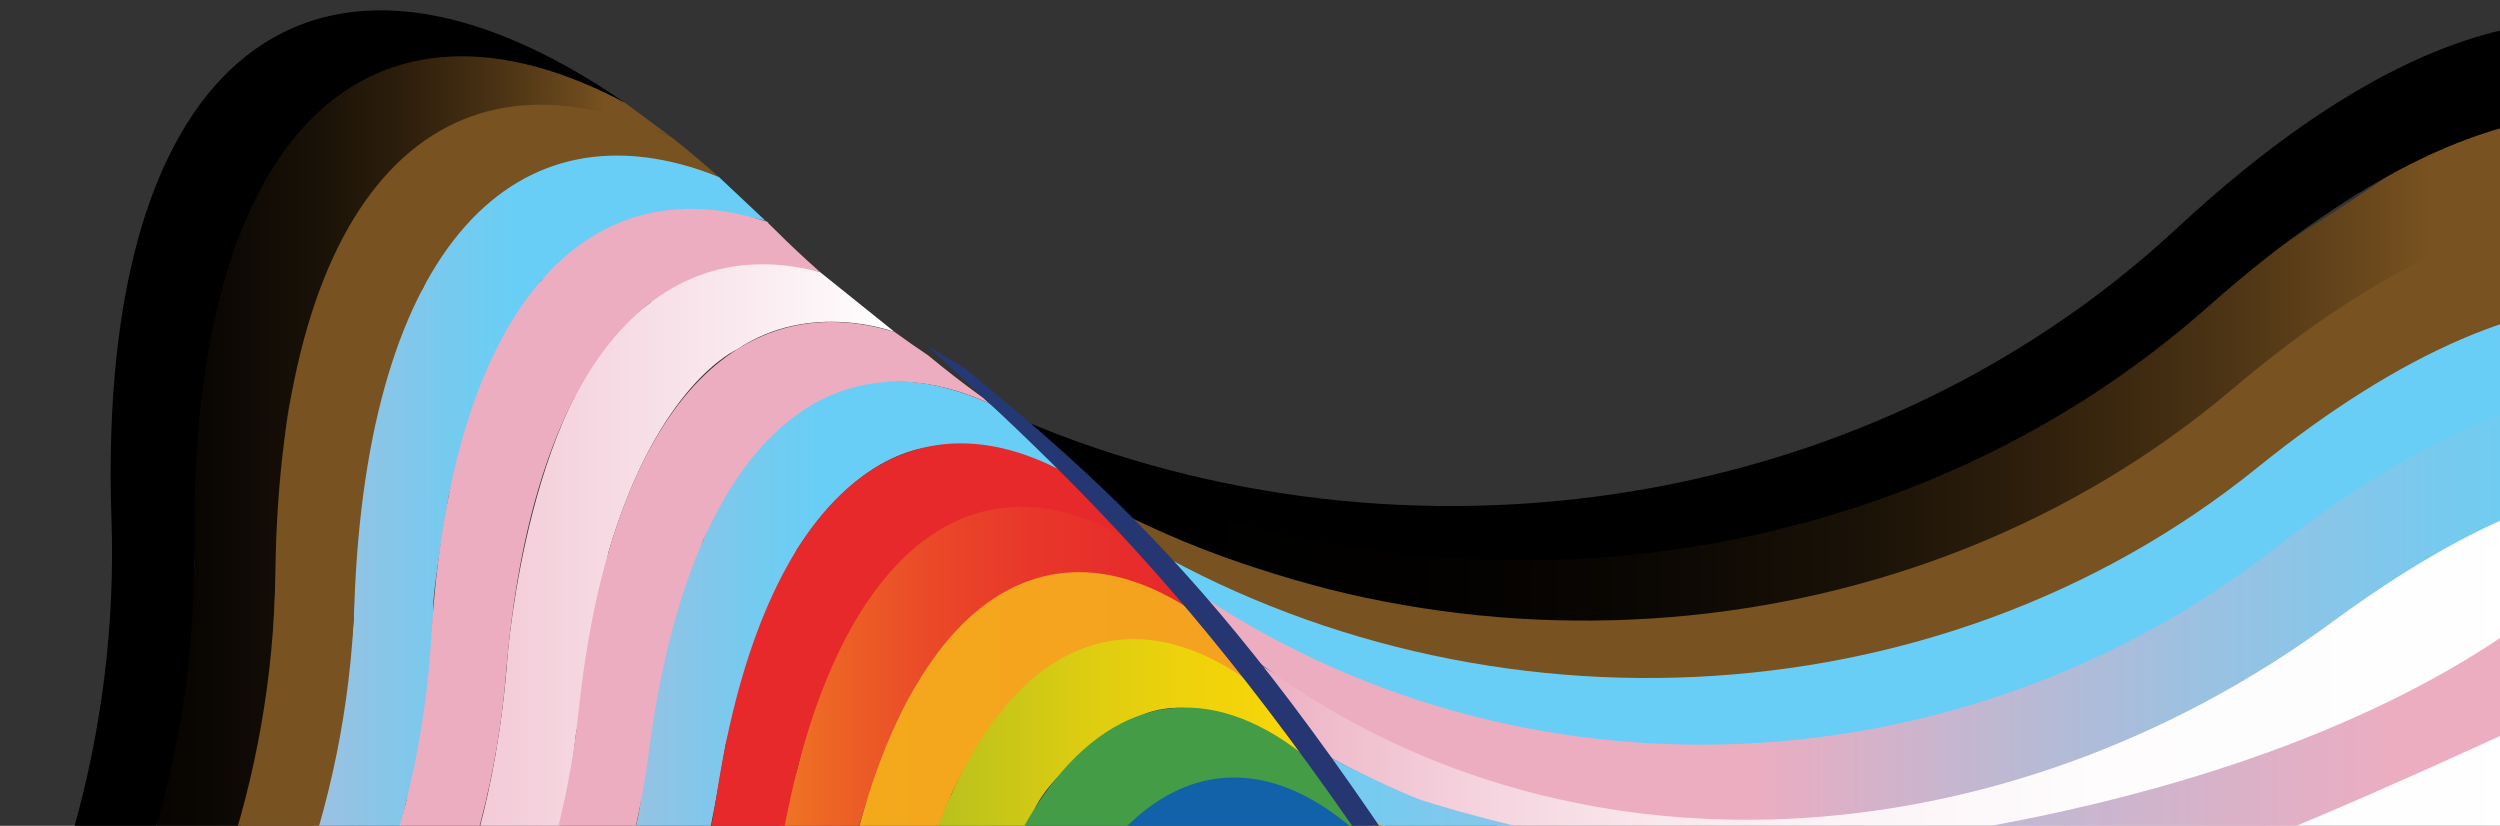 <?xml version="1.0" encoding="UTF-8"?>
<svg xmlns="http://www.w3.org/2000/svg" xmlns:xlink="http://www.w3.org/1999/xlink" id="Layer_1" data-name="Layer 1" viewBox="0 0 5990.388 1978.725">
  <rect x="0" y="0" width="5990.388" height="1978.725" fill="#333333" stroke="none"/>
  <defs>
    <style>
      .cls-1 {
        fill: none;
      }

      .cls-2 {
        fill: url(#linear-gradient);
      }

      .cls-3 {
        clip-path: url(#clippath);
      }

      .cls-4 {
        fill: #f4a21f;
      }

      .cls-5 {
        fill: #6a348d;
      }

      .cls-6 {
        fill: #ecadc1;
      }

      .cls-7 {
        fill: #f6d509;
      }

      .cls-8 {
        fill: #fff;
      }

      .cls-9 {
        fill: #e7292c;
      }

      .cls-10 {
        fill: #69cef5;
      }

      .cls-11 {
        fill: #1162a9;
      }

      .cls-12 {
        fill: #459c46;
      }

      .cls-13 {
        fill: #785220;
      }

      .cls-14 {
        clip-path: url(#clippath-1);
      }

      .cls-15 {
        clip-path: url(#clippath-4);
      }

      .cls-16 {
        clip-path: url(#clippath-3);
      }

      .cls-17 {
        clip-path: url(#clippath-2);
      }

      .cls-18 {
        clip-path: url(#clippath-7);
      }

      .cls-19 {
        clip-path: url(#clippath-8);
      }

      .cls-20 {
        clip-path: url(#clippath-6);
      }

      .cls-21 {
        fill: url(#linear-gradient-8);
      }

      .cls-22 {
        fill: url(#linear-gradient-9);
      }

      .cls-23 {
        fill: url(#linear-gradient-3);
      }

      .cls-24 {
        fill: url(#linear-gradient-4);
      }

      .cls-25 {
        fill: url(#linear-gradient-2);
      }

      .cls-26 {
        fill: url(#linear-gradient-6);
      }

      .cls-27 {
        fill: url(#linear-gradient-7);
      }

      .cls-28 {
        fill: url(#linear-gradient-5);
      }

      .cls-29 {
        fill: url(#linear-gradient-14);
      }

      .cls-30 {
        fill: url(#linear-gradient-18);
      }

      .cls-31 {
        fill: url(#linear-gradient-20);
      }

      .cls-32 {
        fill: url(#linear-gradient-21);
      }

      .cls-33 {
        fill: url(#linear-gradient-15);
      }

      .cls-34 {
        fill: url(#linear-gradient-19);
      }

      .cls-35 {
        fill: url(#linear-gradient-16);
      }

      .cls-36 {
        fill: url(#linear-gradient-17);
      }

      .cls-37 {
        fill: url(#linear-gradient-13);
      }

      .cls-38 {
        fill: url(#linear-gradient-12);
      }

      .cls-39 {
        fill: url(#linear-gradient-10);
      }

      .cls-40 {
        fill: url(#linear-gradient-11);
      }
    </style>
    <clipPath id="clippath">
      <rect class="cls-1" x="1307.856" y="-2127.807" width="1248.314" height="709.269"></rect>
    </clipPath>
    <clipPath id="clippath-1">
      <polygon class="cls-1" points="2215.78 -1103.253 2115.314 -1174.733 1971.402 -1509.711 2293.372 -1462.424 2215.78 -1103.253"></polygon>
    </clipPath>
    <linearGradient id="linear-gradient" x1="975.821" y1="-625.261" x2="2992.723" y2="-625.261" gradientUnits="userSpaceOnUse">
      <stop offset="0" stop-color="#f6d509"></stop>
      <stop offset=".239" stop-color="#f5c60f"></stop>
      <stop offset=".665" stop-color="#f4a21f"></stop>
    </linearGradient>
    <clipPath id="clippath-2">
      <path class="cls-1" d="M1354.554-1825.789s162.026-120.705,192.116-96.063c0,0,297.014,271.084,300.78,282.66,0,0,60.479,44.773,71.78,79.502l21.515,17.279,15.819,14.76,18.581,23.497,28.804,33.882,65.646,109.907s115.902,215,101.728,336.832l-1103.183-15.824,286.414-786.433Z"></path>
    </clipPath>
    <linearGradient id="linear-gradient-2" x1="1262.952" y1="-577.549" x2="2835.458" y2="-577.549" gradientUnits="userSpaceOnUse">
      <stop offset=".329" stop-color="#000"></stop>
      <stop offset=".505" stop-color="#533916"></stop>
      <stop offset=".592" stop-color="#785220"></stop>
    </linearGradient>
    <linearGradient id="linear-gradient-3" x1="1337.492" y1="-584.396" x2="2749.783" y2="-584.396" gradientUnits="userSpaceOnUse">
      <stop offset=".203" stop-color="#ecadc1"></stop>
      <stop offset=".273" stop-color="#d5b2c9"></stop>
      <stop offset=".474" stop-color="#9bc1e1"></stop>
      <stop offset=".622" stop-color="#76caef"></stop>
      <stop offset=".7" stop-color="#69cef5"></stop>
    </linearGradient>
    <linearGradient id="linear-gradient-4" x1="1415.201" y1="-576.381" x2="2664.587" y2="-576.381" gradientUnits="userSpaceOnUse">
      <stop offset=".048" stop-color="#ecadc1"></stop>
      <stop offset=".168" stop-color="#edb4c6"></stop>
      <stop offset=".349" stop-color="#f2c9d6"></stop>
      <stop offset=".569" stop-color="#faebf0"></stop>
      <stop offset=".678" stop-color="#fff"></stop>
    </linearGradient>
    <clipPath id="clippath-3">
      <rect class="cls-1" x="-162.377" y="-669.532" width="6328.952" height="2803.819"></rect>
    </clipPath>
    <linearGradient id="linear-gradient-5" x1="3140.632" y1="2149.285" x2="4350.427" y2="2149.285" gradientUnits="userSpaceOnUse">
      <stop offset="0" stop-color="#e7292c"></stop>
      <stop offset=".231" stop-color="#e72b2b"></stop>
      <stop offset=".385" stop-color="#e8342a"></stop>
      <stop offset=".517" stop-color="#e94329"></stop>
      <stop offset=".636" stop-color="#ec5926"></stop>
      <stop offset=".746" stop-color="#ef7423"></stop>
      <stop offset=".849" stop-color="#f29620"></stop>
      <stop offset=".881" stop-color="#f4a21f"></stop>
    </linearGradient>
    <clipPath id="clippath-4">
      <polygon class="cls-1" points="4192.094 3522.517 3732.476 3195.506 3074.1 1663.028 4547.065 1879.356 4192.094 3522.517"></polygon>
    </clipPath>
    <linearGradient id="linear-gradient-6" x1="-1480.549" y1="5709.265" x2="7746.499" y2="5709.265" xlink:href="#linear-gradient"></linearGradient>
    <linearGradient id="linear-gradient-7" x1="3208.068" y1="2403.067" x2="4311.099" y2="2403.067" gradientUnits="userSpaceOnUse">
      <stop offset=".318" stop-color="#f6d509"></stop>
      <stop offset=".474" stop-color="#f6d509"></stop>
      <stop offset="1" stop-color="#459c46"></stop>
    </linearGradient>
    <linearGradient id="linear-gradient-8" x1="2846.471" y1="1572.018" x2="6142.2" y2="1572.018" gradientUnits="userSpaceOnUse">
      <stop offset=".048" stop-color="#ecadc1"></stop>
      <stop offset=".099" stop-color="#efbbcb"></stop>
      <stop offset=".21" stop-color="#f5d3de"></stop>
      <stop offset=".335" stop-color="#f9e7ec"></stop>
      <stop offset=".48" stop-color="#fcf4f7"></stop>
      <stop offset=".662" stop-color="#fefcfd"></stop>
      <stop offset="1" stop-color="#fff"></stop>
    </linearGradient>
    <linearGradient id="linear-gradient-9" x1="3005.534" y1="1820.222" x2="6156.193" y2="1820.222" gradientUnits="userSpaceOnUse">
      <stop offset="0" stop-color="#69cef5"></stop>
      <stop offset=".867" stop-color="#ecadc1"></stop>
    </linearGradient>
    <linearGradient id="linear-gradient-10" x1="2502.317" y1="832.738" x2="6142.2" y2="832.738" gradientUnits="userSpaceOnUse">
      <stop offset="0" stop-color="#000"></stop>
      <stop offset=".24" stop-color="#020100"></stop>
      <stop offset=".4" stop-color="#0b0703"></stop>
      <stop offset=".536" stop-color="#1a1207"></stop>
      <stop offset=".659" stop-color="#30200c"></stop>
      <stop offset=".774" stop-color="#4b3314"></stop>
      <stop offset=".881" stop-color="#6d4a1d"></stop>
      <stop offset=".911" stop-color="#785220"></stop>
    </linearGradient>
    <linearGradient id="linear-gradient-11" x1="1377.643" y1="2425.027" x2="3346.205" y2="2425.027" gradientUnits="userSpaceOnUse">
      <stop offset=".037" stop-color="#459c46"></stop>
      <stop offset=".126" stop-color="#62a53b"></stop>
      <stop offset=".305" stop-color="#96b629"></stop>
      <stop offset=".472" stop-color="#bfc31b"></stop>
      <stop offset=".624" stop-color="#ddcd11"></stop>
      <stop offset=".753" stop-color="#efd20b"></stop>
      <stop offset=".846" stop-color="#f6d509"></stop>
    </linearGradient>
    <linearGradient id="linear-gradient-12" x1="478.085" y1="2129.818" x2="2588.5" y2="2129.818" xlink:href="#linear-gradient-3"></linearGradient>
    <linearGradient id="linear-gradient-13" x1="908.591" y1="2269.545" x2="2992.545" y2="2269.545" gradientUnits="userSpaceOnUse">
      <stop offset=".336" stop-color="#f4a21f"></stop>
      <stop offset=".416" stop-color="#f08422"></stop>
      <stop offset=".523" stop-color="#ed6325"></stop>
      <stop offset=".634" stop-color="#ea4928"></stop>
      <stop offset=".748" stop-color="#e8372a"></stop>
      <stop offset=".867" stop-color="#e72c2b"></stop>
      <stop offset="1" stop-color="#e7292c"></stop>
    </linearGradient>
    <linearGradient id="linear-gradient-14" x1="76.611" y1="1989.708" x2="2143.996" y2="1989.708" gradientUnits="userSpaceOnUse">
      <stop offset=".048" stop-color="#ecadc1"></stop>
      <stop offset=".229" stop-color="#edb4c6"></stop>
      <stop offset=".503" stop-color="#f2c9d6"></stop>
      <stop offset=".835" stop-color="#faebf0"></stop>
      <stop offset="1" stop-color="#fff"></stop>
    </linearGradient>
    <linearGradient id="linear-gradient-15" x1="-204.294" y1="1860.98" x2="1840.923" y2="1860.98" xlink:href="#linear-gradient-3"></linearGradient>
    <linearGradient id="linear-gradient-16" x1="-201.655" y1="1643.877" x2="1609.087" y2="1643.877" xlink:href="#linear-gradient-10"></linearGradient>
    <linearGradient id="linear-gradient-17" x1="2852.841" y1="1451.503" x2="6759.318" y2="1451.503" gradientUnits="userSpaceOnUse">
      <stop offset=".346" stop-color="#ecadc1"></stop>
      <stop offset=".417" stop-color="#d5b2c9"></stop>
      <stop offset=".62" stop-color="#9bc1e1"></stop>
      <stop offset=".77" stop-color="#76caef"></stop>
      <stop offset=".85" stop-color="#69cef5"></stop>
    </linearGradient>
    <clipPath id="clippath-6">
      <path class="cls-1" d="M252.102,217.014S993.348-335.193,1131.009-222.459c0,0,1358.796,1240.171,1376.029,1293.131,0,0,276.685,204.828,328.383,363.709l98.427,79.05,72.368,67.526,85.006,107.494,131.774,155.005,300.321,502.811s530.236,983.594,465.391,1540.962l-5046.91-72.394L252.102,217.014Z"></path>
    </clipPath>
    <linearGradient id="linear-gradient-18" x1="-636.78" y1="2040.16" x2="1965.61" y2="2040.16" gradientUnits="userSpaceOnUse">
      <stop offset="0" stop-color="#69cef5"></stop>
      <stop offset=".514" stop-color="#ecadc1"></stop>
    </linearGradient>
    <linearGradient id="linear-gradient-19" x1="-363.948" y1="2174.737" x2="2371.157" y2="2174.737" xlink:href="#linear-gradient-18"></linearGradient>
    <linearGradient id="linear-gradient-20" x1="166.478" y1="2497.854" x2="3196.932" y2="2497.854" gradientUnits="userSpaceOnUse">
      <stop offset=".064" stop-color="#f6d509"></stop>
      <stop offset=".098" stop-color="#f5d10a"></stop>
      <stop offset=".401" stop-color="#f4b715"></stop>
      <stop offset=".672" stop-color="#f4a71c"></stop>
      <stop offset=".884" stop-color="#f4a21f"></stop>
    </linearGradient>
    <clipPath id="clippath-7">
      <path class="cls-1" d="M2315.118,884.861c463.635,381.538,767.278,674.526,1503.848,1909.5l-40.487,28.515c-731.774-1226.894-1097.66-1573.785-1558.669-1996.035"></path>
    </clipPath>
    <clipPath id="clippath-8">
      <polygon class="cls-1" points="-1908.657 4330.169 6296.713 2057.646 4774.58 -4434.834 -3430.79 -2162.312 -1908.657 4330.169"></polygon>
    </clipPath>
    <linearGradient id="linear-gradient-21" x1="-1711.901" y1="-276.201" x2="6926.035" y2="-276.201" gradientTransform="translate(4019.564 -428.885) rotate(165.704) scale(1 -1)" gradientUnits="userSpaceOnUse">
      <stop offset=".16" stop-color="#263470"></stop>
      <stop offset=".384" stop-color="#253672"></stop>
      <stop offset=".534" stop-color="#223f7b"></stop>
      <stop offset=".662" stop-color="#1e4e8a"></stop>
      <stop offset=".777" stop-color="#18649e"></stop>
      <stop offset=".885" stop-color="#107fb9"></stop>
      <stop offset=".984" stop-color="#07a1da"></stop>
      <stop offset="1" stop-color="#06a7e0"></stop>
    </linearGradient>
  </defs>
  <g class="cls-3">
    <g class="cls-14">
      <g>
        <path class="cls-2" d="M1236.093-1186.819c-8.078-.578-16.171-1.416-24.268-2.502-165.559-12.365-210.781,87.709-97.072,235.959,122.769,159.989,100.58,401.343-49.27,536.278-149.824,134.95-107.484,248.478,94.149,252.256,201.641,3.807,376.447,171.616,388.517,372.921,12.117,201.297,127.282,238.939,255.929,83.685,128.704-155.259,368.936-187.332,533.812-71.269,164.934,116.044,266.186,49.472,225.001-147.934-41.138-197.438,83.552-405.202,277.115-461.777,193.535-56.593,204.641-177.247,24.631-268.15-180.005-90.878-264.736-317.949-188.281-504.52,76.447-186.638-10.962-270.556-194.283-186.482-183.3,84.055-413.613,8.729-511.84-167.369-98.23-176.109-218.333-160.094-266.917,35.621-48.543,195.754-251.061,328.844-449.972,295.838-5.873-.975-11.617-1.82-17.253-2.556Zm60.856,9.705c189.669,35.997,386.458-86.916,437.256-273.217,50.832-186.264,166.151-198.941,256.286-28.198,5.273,9.989,11.198,19.523,17.107,28.995,99.695,159.825,302.177,214.468,469.117,142.533,177.339-76.424,259.146,5.836,181.845,182.795-77.309,176.895-1.227,396.118,169.064,487.089,170.297,90.993,157,206.237-29.5,256.125-186.536,49.877-310.484,245.989-275.473,435.885,35.062,189.868-63.337,251.351-218.642,136.629-155.251-114.743-385.913-89.36-512.539,56.412-126.573,145.765-235.977,107.193-243.126-85.761-7.103-192.957-170.716-357.446-363.634-365.558-192.924-8.071-230.941-117.672-84.549-243.538,146.425-125.844,172.999-356.377,59.028-512.235-113.919-155.842-51.948-253.924,137.76-217.957Z"></path>
        <path class="cls-12" d="M1203.399-963.073c105.438,151.412,74.962,371.05-67.688,488.041-142.63,117.006-108.737,222.551,75.385,234.521,184.121,12.007,336.791,172.756,339.319,357.244,2.569,184.488,106.234,223.749,230.363,87.3,124.19-136.467,345.099-155.624,490.881-42.585,145.833,113.03,241.189,56.462,211.885-125.696-29.251-182.187,93.483-366.794,272.78-410.323,179.269-43.547,194.513-153.344,33.841-244.029-160.675-90.662-228.519-301.77-150.761-469.05,77.751-167.346,1.417-247.734-169.683-178.64-171.075,69.076-378.382-9.504-460.71-174.587-82.338-165.107-192.779-155.54-245.459,21.274-52.631,176.854-243.341,289.925-423.735,251.354-180.437-38.546-241.806,53.783-136.419,205.176Zm178.487-194.63c171.113,40.742,355.4-62.846,409.468-230.272,54.102-167.388,159.593-174.081,234.446-14.876,74.843,159.181,270.725,238.651,435.322,176.575,164.617-62.096,235.619,16.211,157.813,174.019-77.805,157.749-17.782,360.482,133.38,450.446,151.167,89.978,134.213,194.31-37.632,231.87-171.87,37.542-292.929,210.818-269.062,385.126,23.918,174.289-68.218,226.111-204.745,115.155-136.474-110.963-347.479-97.572-468.863,29.782-121.338,127.337-219.29,87.624-217.675-88.292,1.655-175.921-140.336-332.516-315.585-348.01-175.249-15.464-205.239-116.822-66.697-225.217,138.562-108.38,172.443-317.079,75.273-463.73-97.122-146.636-36.592-233.302,134.557-192.578Z"></path>
        <path class="cls-6" d="M1376.815-960.286c74.088,130.645,32.889,306.38-91.519,390.486-124.397,84.124-104.847,172.213,43.492,195.743,148.33,23.556,259.999,165.311,248.188,315.031-11.772,149.727,69.298,189.337,180.16,88.064,110.907-101.28,291.394-100.216,401.061,2.352,109.715,102.559,191.246,63.878,181.177-85.964-10.025-149.865,103.319-290.274,251.908-312.088,148.57-21.826,169.175-109.675,45.757-195.247-123.417-85.552-162.549-261.753-86.964-391.494,75.592-129.801,19.754-200.689-124.117-157.539-143.842,43.14-305.966-36.115-360.295-176.108-54.338-140.002-144.571-140.545-200.547-1.188-55.941,139.387-219.007,216.709-362.328,171.902-143.348-44.799-200.024,25.432-125.974,156.048Zm164.335-139.131c134.115,45.367,289.517-23.977,345.282-154.148,55.796-130.135,140.845-127.664,189.004,5.493,48.169,133.135,199.262,211.378,335.79,173.85,136.552-37.544,187.642,30.49,113.566,151.193-74.075,120.656-41.023,287.597,73.448,370.925,114.471,83.35,93.134,165.715-47.386,183.049-140.538,17.331-250.434,147.212-244.249,288.688,6.227,141.469-71.469,176.16-172.653,77.091-101.137-99.071-271.251-104.001-377.999-10.949-106.704,93.045-182.262,53.937-167.902-86.931,14.394-140.877-87.783-276.93-227.088-302.364-139.311-25.415-155.818-108.874-36.733-185.458,119.104-76.578,161.763-241.329,94.772-366.082-66.952-124.74-12.004-189.702,122.147-144.356Z"></path>
        <path class="cls-8" d="M1460.611-948.074c60.205,118.617,16.561,272.423-96.952,341.75-113.505,69.339-99.813,148.085,30.471,174.972,130.282,26.913,223.286,156.905,206.713,288.895-16.544,131.993,53.566,170.356,155.804,85.283,102.269-85.074,261.924-76.748,354.757,18.488,92.878,95.238,166.601,64.347,163.821-68.647-2.738-133.009,103.286-252.603,235.654-265.827,132.352-13.237,154.173-90.124,48.472-170.887-105.7-80.743-133.115-238.242-60.929-349.945,72.191-111.753,25.685-176.759-103.375-144.464-129.038,32.284-269.239-44.477-311.586-170.561-42.346-126.092-122.166-130.265-177.389-9.254-55.201,121.04-202.647,182.787-327.619,137.281-125.003-45.507-178.024,14.319-117.842,132.917Zm154.041-113.037c115.901,45.265,255.13-9.299,309.369-121.313,54.265-111.982,128.822-106.357,165.702,12.49,36.88,118.839,166.35,193.654,287.726,166.249,121.406-27.418,163.496,34.385,93.558,137.345-69.923,102.91-47.681,250.803,49.427,328.607,97.111,77.816,75.038,149.252-49.027,158.77-124.079,9.509-225.828,119.069-226.136,243.523-.278,124.438-69.891,151.741-154.698,60.664-84.765-91.079-233.907-102.311-331.39-24.954-97.455,77.355-162.196,39.955-143.878-83.127,18.357-123.089-65.817-246.672-187.076-274.657-121.271-27.966-132.373-101.899-24.724-164.302,107.669-62.388,151.808-205.29,98.057-317.53-53.716-112.222-2.839-167.024,113.091-121.764Z"></path>
      </g>
    </g>
    <g class="cls-17">
      <g>
        <path class="cls-12" d="M1367.979-1081.823c-7.534-.539-15.082-1.321-22.634-2.333-154.41-11.532-196.586,81.803-90.535,220.069,114.502,149.215,93.806,374.315-45.952,500.163-139.735,125.862-100.245,231.744,87.809,235.268,188.062,3.551,351.096,160.059,362.353,347.807,11.301,187.741,118.711,222.848,238.694,78.049,120.037-144.804,344.09-174.716,497.863-66.47,153.827,108.229,248.26,46.14,209.849-137.972-38.367-184.142,77.926-377.914,258.453-430.679,180.502-52.782,190.859-165.311,22.972-250.091-167.883-84.758-246.908-296.537-175.601-470.544,71.299-174.069-10.224-252.336-181.199-173.923-170.956,78.394-385.759,8.141-477.371-156.097-91.614-164.249-203.629-149.313-248.942,33.222-45.274,182.571-234.153,306.698-419.669,275.915-5.478-.909-10.835-1.698-16.091-2.384Zm56.757,9.052c176.896,33.573,360.432-81.062,407.81-254.818,47.409-173.72,154.962-185.544,239.027-26.299,84.058,159.234,288.107,231.237,453.48,159.977,165.396-71.277,241.694,5.443,169.599,170.485-72.103,164.982-1.144,369.442,157.678,454.287,158.828,84.865,146.427,192.348-27.513,238.877-173.974,46.518-289.575,229.424-256.922,406.531,32.701,177.082-59.072,234.424-203.918,127.428-144.796-107.015-359.924-83.343-478.022,52.613-118.049,135.948-220.086,99.974-226.753-79.986-6.625-179.963-159.219-333.374-339.146-340.94-179.932-7.527-215.388-109.748-78.855-227.137,136.564-117.369,161.349-332.377,55.053-477.739-106.248-145.347-48.45-236.824,128.483-203.279Z"></path>
        <path class="cls-5" d="M1337.488-873.145c98.338,141.215,69.914,346.062-63.13,455.174-133.025,109.127-101.414,207.563,70.309,218.727,171.722,11.199,314.111,161.122,316.468,333.186,2.396,172.064,99.079,208.681,214.849,81.421,115.826-127.277,321.859-145.144,457.823-39.718,136.012,105.418,224.946,52.659,197.616-117.231-27.281-169.918,87.188-342.093,254.41-382.69,167.196-40.614,181.414-143.017,31.562-227.595-149.854-84.556-213.13-281.448-140.608-437.463,72.515-156.077,1.322-231.051-158.256-166.61-159.554,64.424-352.9-8.864-429.684-162.83-76.793-153.988-179.797-145.065-228.929,19.842-49.087,164.944-226.954,270.401-395.199,234.427-168.285-35.95-225.522,50.161-127.232,191.359Zm166.467-181.522c159.589,37.998,331.466-58.614,381.893-214.764,50.459-156.115,148.845-162.358,218.658-13.874,69.803,148.461,252.494,222.58,406.006,164.684,153.531-57.914,219.751,15.119,147.185,162.3-72.565,147.125-16.585,336.206,124.397,420.112,140.987,83.919,125.175,181.225-35.097,216.255-160.296,35.014-273.202,196.62-250.942,359.19,22.307,162.552-63.624,210.884-190.956,107.4-127.283-103.491-324.078-91.001-437.288,27.776-113.167,118.762-204.522,81.723-203.016-82.346,1.544-164.074-130.885-310.123-294.332-324.574-163.447-14.423-191.417-108.954-62.205-210.05,129.231-101.082,160.83-295.726,70.203-432.5-90.582-136.761-34.128-217.59,125.495-179.609Z"></path>
        <path class="cls-25" d="M1419.113-875.257c83.181,132.063,48.848,316.472-76.266,409.759-125.097,93.3-100.576,183.807,54.54,201.116,155.118,17.336,277.846,159.137,272.773,315.13-5.035,155.993,81.025,193.224,191.253,82.767,110.271-110.462,297.693-118.018,416.461-16.803,118.816,101.205,201.6,57.129,183.955-97.941-17.604-155.086,93.323-306.292,246.532-336.068,153.185-29.791,170.359-121.979,38.125-204.884-132.226-82.889-181.31-263.924-109.067-402.242,72.242-138.374,10.876-209.285-136.404-157.581-147.255,51.683-319.366-22.815-382.485-165.529-63.123-142.737-156.821-138.968-208.24,8.388-51.39,147.39-216.96,235.49-367.887,195.844-150.966-39.624-206.43,36.001-123.29,168.044Zm160.893-155.173c142.285,40.909,301.255-39.024,353.225-177.691,51.996-138.636,140.949-140.155,197.694-3.393,56.742,136.748,218.345,211.18,359.148,165.382,140.829-45.811,197.477,22.79,125.923,152.451-71.547,129.61-28.961,302.392,94.635,383.91,123.601,81.53,105.289,168.592-40.651,193.491-145.97,24.89-254.488,165.862-241.196,313.353,13.339,147.465-66.144,187.45-176.622,88.858-110.429-98.604-288.363-95.542-395.373,6.817-106.963,102.342-187.778,65.142-179.584-82.697,8.233-147.846-105.067-285.029-251.809-304.873-146.748-19.811-168.023-106.195-47.323-191.949,120.711-85.736,157.312-259.891,81.312-386.973-75.964-127.062-21.701-197.571,120.62-156.686Z"></path>
        <path class="cls-23" d="M1499.225-870.546c69.099,121.847,30.674,285.748-85.355,364.189-116.019,78.459-97.786,160.615,40.563,182.561,138.34,21.97,242.489,154.179,231.474,293.816-10.98,139.644,64.631,176.587,168.028,82.133,103.438-94.459,271.771-93.467,374.052,2.194,102.326,95.652,178.367,59.576,168.976-80.175-9.35-139.772,96.361-270.726,234.944-291.071,138.565-20.356,157.782-102.289,42.676-182.098-115.105-79.791-151.603-244.126-81.108-365.129,70.501-121.059,18.424-187.174-115.759-146.929-134.155,40.234-285.361-33.683-336.031-164.248-50.678-130.574-130.752-139.639-190.602,.013-55.18,128.753-200.697,200.995-334.367,159.204-133.694-41.782-186.554,23.72-117.49,145.539Zm153.268-129.761c125.084,42.312,270.02-22.362,322.029-143.768,52.039-121.371,131.36-119.066,176.276,5.124,44.925,124.169,185.843,197.143,313.177,162.143,127.356-35.015,175.005,28.436,105.918,141.011-69.086,112.531-38.26,268.229,68.502,345.945,106.762,77.737,86.862,154.555-44.195,170.722-131.073,16.164-233.569,137.298-227.8,269.247,5.808,131.941-66.656,164.297-161.026,71.9-94.326-92.399-252.984-96.998-352.543-10.212-99.518,86.779-169.988,50.305-156.595-81.077,13.425-131.389-81.872-258.28-211.795-282.002-129.929-23.704-145.325-101.542-34.259-172.969,111.083-71.421,150.87-225.077,88.389-341.429-62.443-116.339-11.196-176.927,113.921-134.635Z"></path>
        <path class="cls-24" d="M1577.378-859.156c56.15,110.629,15.445,254.077-90.423,318.736-105.861,64.67-93.091,138.113,28.419,163.188,121.508,25.1,208.249,146.339,192.793,269.44-15.43,123.104,49.959,158.883,145.312,79.54,95.382-79.345,244.285-71.58,330.866,17.243,86.624,88.824,155.382,60.013,152.788-64.024-2.554-124.052,96.331-235.592,219.784-247.925,123.439-12.345,143.791-84.054,45.208-159.378-98.582-75.305-124.151-222.198-56.826-326.379,67.329-104.227,23.955-164.856-96.413-134.736-120.348,30.11-251.107-41.482-290.603-159.075-39.495-117.6-113.939-121.492-165.443-8.631-51.483,112.889-189,170.477-305.555,128.036-116.585-42.443-166.035,13.355-109.906,123.966Zm143.668-105.425c108.095,42.217,237.948-8.673,288.535-113.143,50.611-104.441,120.147-99.195,154.543,11.648,34.397,110.836,155.147,180.613,268.349,155.053,113.23-25.572,152.486,32.069,87.257,128.095-65.214,95.98-44.47,233.913,46.098,306.478,90.571,72.576,69.984,139.201-45.725,148.078-115.723,8.868-210.62,111.051-210.907,227.123-.26,116.058-65.184,141.522-144.28,56.578-79.056-84.946-218.154-95.421-309.073-23.274-90.892,72.145-151.273,37.264-134.188-77.529,17.121-114.799-61.384-230.06-174.478-256.16-113.105-26.083-123.458-95.037-23.059-153.237,100.418-58.186,141.584-191.465,91.453-296.147-50.099-104.664-2.648-155.776,105.475-113.564Z"></path>
      </g>
    </g>
  </g>
  <g class="cls-16">
    <path class="cls-28" d="M3140.632,1707.383l59.342,128.728s285.382,354.828,452.204,421.924c4.712,1.895,9.329,3.561,13.842,4.982,164.316,51.752-4.513-1.421-4.513-1.421,0,0,206.556,152.902,239.182,148.095l449.737,181.497s-31.648-332.685-3.933-365.748c0,0-512.951-125.606-636.047-190.799,0,0-433.827-170.114-569.815-327.258Z"></path>
    <g class="cls-15">
      <g>
        <path class="cls-9" d="M-126.572,657.66c11.831,1075.031-673.561,2057.107-1631.217,2477.163-51.494,4.563-100.56,10.759-147.161,18.591C-958.613,2686.379-302.55,1677.337-339.614,592.187-380.412-611.507,187.749-1023.871,979.258-477.965,325.593-824.314-138.035-407.253-126.572,657.66Z"></path>
        <path class="cls-9" d="M6749.088,442.561c-103.357-804.889-733.815-942.251-1591.058-243.215-848.166,691.586-2071.495,758.321-3003.62,242.036-35.46-36.851-70.667-70.648-105.614-101.716C3013.204,821.197,4243.5,714.952,5085.818-4.886c941.707-804.865,1630.662-584.175,1663.269,447.447Z"></path>
        <path class="cls-4" d="M284.476,809.634c-37.006,1050.905-776.996,1974.819-1749.486,2298.336-48.734,1.626-95.434,4.744-140.097,9.346C-641.748,2743.484,68.699,1791.614,81.516,730.202c12.173-988.832,432.84-1392.87,1017.756-1119.463,40.005,31.581,80.495,65.601,121.435,101.871C698.2-495.52,316.893-105.372,284.476,809.634Z"></path>
        <path class="cls-4" d="M5277.383,608.264c-858.553,636.368-2067.243,623.359-2929.628,37.108-31.678-36.67-63.244-70.854-94.693-102.511,898.302,551.754,2114.949,524.953,2968.804-139.044,815.671-634.35,1410.197-521.91,1527.457,185.229-1.293,50.487-3.878,102.502-8.016,156.312-128.965-620.018-689.554-711.155-1463.925-137.094Z"></path>
        <path class="cls-7" d="M5363.492,1015.859c-863.711,580.362-2050.458,489.067-2834.742-160.529-28.251-36.322-56.452-70.498-84.631-102.469,824.226,615.735,2020.165,666.883,2880.439,59.494,734.105-518.346,1262.757-444.777,1400.867,98.78-6.859,72.45-10.767,144.808-11.497,216.885-127.557-516.094-634.942-593.001-1350.436-112.16Z"></path>
        <path class="cls-7" d="M674.086,988.232c-83.28,1021.09-870.839,1881.023-1846.321,2106.112-3.869,.264-7.748,.499-11.572,.747-43.186-.696-84.79-.102-124.954,1.528C-337.996,2818.941,421.773,1928.919,482.048,895.705,531.513,51.679,877.175-323.519,1343.572-172.55c7.878,7.71,15.724,15.28,23.64,23.17,37.123,37.081,75.316,72.702,114.327,107.152-423.266-113.432-743.243,245.389-807.453,1030.46Z"></path>
        <path class="cls-12" d="M5416.812,1420.003c-863.838,524.245-2022.046,356.398-2720.039-349.697-24.95-35.685-49.944-69.443-74.959-101.328,742.522,672.847,1910.885,799.97,2772.414,249.523,744.093-475.483,1248.452-351.21,1319.086,231.936,.032,3.596,0,7.174,.067,10.775-5.265,58.375-8.375,116.703-9.423,174.892-5.727,45.13-10.038,90.246-13.136,135.332-7.448-646.428-504.289-818.595-1274.009-351.434Z"></path>
        <path class="cls-12" d="M1040.749,1191.863c-126.235,984.073-951.124,1773.912-1915.347,1902.162-16.282-.026-32.319,.116-48.07,.494-31.999-1.864-63.159-3.054-93.561-3.583C-48.104,2911.622,755.431,2087.799,860.369,1087.049,940.576,323.989,1261.951-15.15,1672.804,111.367c28.267,20.558,56.865,40.552,85.844,59.904,45.58,37.869,92.361,74.002,140.198,108.367,5.811,5.165,11.708,10.172,17.522,15.302-425.637-194.473-775.66,119.148-875.619,896.924Z"></path>
        <path class="cls-11" d="M2296.44,632.991c24.233,26.797,49.054,52.937,74.429,78.381-441.838-345.209-847.041-93.92-987.914,707.323-165.525,942.878-1020.83,1659.258-1963.016,1690.727-28.453-1.921-56.201-3.232-83.174-3.86-22.158-2.253-43.814-4.065-65.228-5.65,955.201-79.114,1797.017-832.925,1943.45-1797.441,120.215-790.516,498.289-1074.698,934.416-807.292,6.147,5.163,12.349,10.24,18.522,15.352,41.397,42.638,84.297,83.434,128.514,122.461Z"></path>
        <path class="cls-5" d="M1699.435,1666.939c-200.802,898.079-1079.85,1538.104-1989.276,1473.274-38.235-5.011-75.211-8.812-111.024-11.445-4.217-.601-8.453-1.034-12.686-1.655-11.43-1.618-22.702-3.097-33.953-4.517,932.079,23.451,1807.44-657.082,1991.997-1582.33,162.857-815.506,598.935-1027.288,1044.3-587.836,18.45,21.757,37.335,43.047,56.57,63.968,33.576,46.72,69.018,91.672,106.12,134.894,16.281,24.554,33.014,48.711,50.286,72.363-444.721-554.039-915.767-390.114-1102.335,443.285Z"></path>
        <path class="cls-26" d="M-289.841,3140.213c-36.955-2.642-73.978-6.477-111.024-11.445-757.411-56.566-964.293,401.259-444.091,1079.482,561.654,731.927,460.139,1836.09-225.404,2453.399-685.426,617.378-491.723,1136.752,430.72,1154.038,922.479,17.416,1722.195,785.119,1777.413,1706.062,55.434,920.908,582.3,1093.113,1170.842,382.846,588.803-710.29,1687.832-857.019,2442.118-326.047,754.552,530.887,1217.764,226.326,1029.351-676.78-188.199-903.254,382.241-1853.745,1267.764-2112.565,885.396-258.905,936.203-810.882,112.681-1226.747-823.499-415.755-1211.133-1454.574-861.359-2308.112,349.735-853.844-50.151-1237.758-888.817-853.127-838.572,384.539-1892.222,39.933-2341.598-765.689-449.387-805.676-998.842-732.409-1221.111,162.961-222.078,895.549-1148.569,1504.415-2058.558,1353.418-26.87-4.46-53.148-8.327-78.929-11.694Zm278.406,44.401c867.711,164.681,1767.992-397.627,2000.388-1249.931,232.551-852.13,760.119-910.129,1172.474-129.002,24.124,45.7,51.231,89.316,78.262,132.65,456.09,731.179,1382.421,981.16,2146.147,652.068,811.302-349.627,1185.558,26.7,831.916,836.262-353.678,809.269-5.612,1812.187,773.443,2228.368,779.083,416.282,718.252,943.506-134.958,1171.739-853.378,228.179-1420.421,1125.368-1260.253,1994.115,160.404,868.621-289.758,1149.896-1000.257,625.058-710.254-524.932-1765.499-408.812-2344.795,258.077-579.055,666.854-1079.564,490.394-1112.268-392.345-32.497-882.753-781.001-1635.267-1663.577-1672.378-882.603-36.924-1056.522-538.335-386.799-1114.152,669.876-575.721,791.447-1630.374,270.044-2343.405-521.165-712.954-237.655-1161.667,630.234-997.124Z"></path>
        <path class="cls-12" d="M-439.409,4163.82c482.366,692.689,342.942,1697.501-309.664,2232.72-652.513,535.288-497.458,1018.138,344.878,1072.9,842.329,54.932,1540.774,790.337,1552.34,1634.344,11.751,844.007,486.004,1023.623,1053.878,399.386,568.15-624.318,1578.78-711.958,2245.715-194.823,667.166,517.096,1103.405,258.305,969.344-575.041-133.821-833.482,427.673-1678.034,1247.933-1877.17,820.131-199.222,889.87-701.526,154.818-1116.397-735.066-414.765-1045.444-1380.556-689.711-2145.842,355.702-765.587,6.483-1133.35-776.275-817.253-782.643,316.014-1731.047-43.48-2107.684-798.713-376.686-755.343-881.939-711.574-1122.942,97.327-240.779,809.083-1113.252,1326.369-1938.532,1149.909-825.473-176.341-1106.231,246.049-624.098,938.653Zm816.555-890.404c782.818,186.389,1625.904-287.512,1873.261-1053.461,247.51-765.776,730.115-796.397,1072.559-68.055,342.397,728.233,1238.531,1091.797,1991.538,807.807,753.101-284.082,1077.925,74.162,721.973,796.113-355.946,721.679-81.352,1649.155,610.193,2060.73,691.567,411.637,614.006,888.942-172.16,1060.773-786.283,171.749-1340.112,964.461-1230.92,1761.9,109.422,797.349-312.088,1034.427-936.679,526.82-624.349-507.643-1589.669-446.378-2144.985,136.247-555.105,582.551-1003.22,400.87-995.834-403.923,7.572-804.817-642.017-1521.215-1443.757-1592.097-801.742-70.747-938.94-534.443-305.129-1030.338C51.108,5780.108,206.106,4825.339-238.434,4154.433c-444.322-670.839-167.403-1067.323,615.58-881.017Z"></path>
      </g>
    </g>
    <path class="cls-10" d="M5545.348,1282.872c-775.439,626.201-1902.265,660.817-2728.551,147.864-30.937-32.946-105.648-124.504-136.177-152.788,947.216,501.467,2041.263,418.76,2811.256-233.005,735.557-622.662,1287.75-491.313,1424.363,163.103,.747,47.096,2.133,245.458,.358,295.761-144.152-572.78-671.847-785.82-1371.249-220.935Z"></path>
    <path class="cls-27" d="M4299.301,2709.171s-5.173,157.549,11.798,196.639c0,0-586.646-303.563-784.47-532.93,0,0-189.563-210.314-242.623-323.816l-75.937-143.998,7.452-4.743,123.382,173.715s158.631,200.404,279.161,272.554c0,0,561.77,345.955,681.238,362.577Z"></path>
    <path class="cls-21" d="M2846.471,1477.98l111.095,199.45s359.962,238.185,576.656,283.13c0,0,351.611,130.64,797.543,116.314,0,0,1548.035-22.386,1810.435-113.656l-49.392-897.155s-791.828,610.165-1050.617,703.499c0,0-406.046,168.682-794.469,159.53,0,0-691.366,65.259-1401.25-451.112Z"></path>
    <path class="cls-22" d="M6156.193,1404.702v282.215s-613.346,287.848-838.875,363.199c0,0-397.009,210.004-1052.833,182.608,0,0-530.329,63.873-1175.339-396.143l-83.612-117.121s282.039,154.4,399.8,197.491c0,0,326.031,107.164,682.491,140.064,0,0,1332.971-29.876,2068.368-652.312Z"></path>
    <path class="cls-39" d="M6057.544,170.991l84.655,342.388s-1039.077,740.221-1569.859,864.648c0,0-656.534,241.214-1406.388,29.338,0,0-417.803-112.385-578.124-230.583l-85.512-101.091s275.128,106.682,301.678,96.98c0,0,653.132,296.699,1510.217,82.75,0,0,1275.114-679.626,1743.333-1084.43Z"></path>
    <path class="cls-11" d="M3450.922,2242.848s-264.556-434.958-424.151-407.523c0,0-232.796-46.162-422.121,250.991,0,0-158.72,257.169-193.447,505.071,0,0-140.249,319.742-205.857,373.398,0,0-295.314,386.422-364.422,387.159l261.744,.737s233.296-234.986,259.257-305.736c0,0,190.617-247.822,208.5-401.602,0,0,193.948-467.756,388.495-591.776,0,0,204.757-12.884,350.842,76.252,0,0,117.701,110.086,151.234,158.788l51.533,73.619-61.605-119.376Z"></path>
    <path class="cls-40" d="M3196.932,1833.063l149.273,216.678s-221.669-242.16-285.208-248.642c0,0-149.95-149.615-314.557-91.921,0,0-199.573,102.969-262.228,219.368-.91,1.69-1.791,3.383-2.642,5.078-59.459,118.465-105.094,266.778-151.004,348.665,0,0-94.065,450.24-148.038,499.956,0,0-279.777,387.901-387.895,444.939l-177.05,119.064h-239.94s245.86-187.516,413.148-355.258c0,0,238.176-317.69,280.731-445.756,0,0,147.166-531.802,208.947-643.673,0,0,161.95-384.662,335.59-397.088,0,0,179.114-15.298,334.844,100.734,0,0,176.61,111.508,246.03,227.856Z"></path>
    <path class="cls-38" d="M2371.157,966.891l217.343,186.754s-143.572-94.111-330.433-83.336c0,0-177.798-19.382-349.138,247.321,0,0-148.522,369.381-170.582,468.277,0,0-44.752,275.82-79.798,379.384,0,0-126.315,457.233-255.483,532.344,0,0-292.954,540.957-725.8,648.612l-199.18-2.948s278.788-161.07,369.627-275.837c0,0,376.487-387.904,490.834-590.404,0,0,144.467-268.904,194.746-543.737,0,0,48.492-456.269,152.064-639.359,0,0,184.203-550.915,685.8-327.072Z"></path>
    <path class="cls-37" d="M2795.05,1355.28l197.494,217.645s-171.13-125.496-404.045-197.877c0,0-214.526-29.359-390.109,261.094,0,0-119.226,230.472-153.109,397.366,0,0-22.475,440.703-204.358,595.593,0,0-263.055,495.405-495.255,577.605,0,0-152.598,110.292-205.486,139.542h-231.592s348.611-230.956,449.049-343.288c0,0,287.418-349.149,357.133-574.383,0,0,91.269-250.991,196.024-586.754,0,0,127.798-579.679,420.045-645.384,0,0,238.193-41.69,464.209,158.842Z"></path>
    <path class="cls-29" d="M1965.61,652.431l178.385,143.251s-201.852-77.428-378.285,41.873c0,0-189.528,81.226-308.476,488.159,0,0-50.496,315.663-77.152,432.168,0,0-24.065,282.355-147.018,533.568,0,0-168.587,502.204-364.084,574.714,0,0-157.177,221.606-306.485,326.794,0,0-261.807,141.971-307.738,162.255H76.611s377.403-238.447,497.243-385.742c0,0,387.945-461.034,526.424-832.089,0,0,90.676-216.179,115.855-564.3,0,0,49.857-647.686,339.848-845.869,0,0,152.781-168.147,409.629-74.782Z"></path>
    <path class="cls-33" d="M1722.344,423.778l117.924,110.957s22.817-11.409-200.742-34.011c0,0-209.971,45.419-342.553,171.403,0,0-152.635,250.503-221.596,514.772,0,0-40.514,236.778-37.116,271.472,0,0-8.01,331.32-64.073,458.442,0,0-80.842,386.269-184.018,487.463,0,0-170.632,332.336-271.328,410.981,0,0-134.003,188.778-241.565,263.615,0,0-262.4,216.765-356.368,255.762l-34.431,20.58-90.773-3.27,2.639-49.593s208.865-160.104,249.777-194.644c0,0,172.112-154.331,248.011-254.796,0,0,253.325-376.037,299.486-448.635,35.327-55.56,3.362-6.538,3.362-6.538,0,0,214.504-459.734,248.506-912.732,0,0-11.184-539.557,166.01-794.221,0,0,187.883-486.9,708.845-267.005Z"></path>
    <path class="cls-35" d="M1494.579,244.471c1.698,1.03,3.376,2.158,4.973,3.339l109.535,80.958s-93.992-54.727-339.254-67.842c0,0-238.469-31.024-432.973,281.114,0,0-135.468,296.136-153.578,498.085,0,0-29.518,384.487-27.901,494.627,0,0-13.026,323.391-130.604,584.787,0,0-136.946,363.009-243.562,495.745,0,0-266.338,429.362-482.871,555.623l1.841-171.022s260.327-320.318,305.557-407.045c0,0,182.944-301.168,266.758-606.103,0,0,87.316-345.359,93.365-640.452,0,0-73.473-912.697,404.664-1176.627,0,0,238.52-159.013,624.049,74.814Z"></path>
    <rect class="cls-1" x="331.924" y="-766.398" width="5998.377" height="4385.02"></rect>
    <rect class="cls-1" x="-17.205" y="-1018.088" width="5967.351" height="4364.336"></rect>
    <rect class="cls-1" x="-218.385" y="-593.377" width="5240.3" height="3825.963"></rect>
    <path d="M6783.933,899.12c-119.812-701.401-650.967-834.964-1355.478-279.566-44.839,35.348-90.38,73.488-136.561,114.449-763.624,677.255-1901.008,786.746-2789.576,341.688-34.469-32.968-68.583-63.101-102.35-90.7,917.308,411.424,2059.657,264.846,2816.739-438.51,846.41-786.431,1496.95-607.421,1567.226,352.639Z"></path>
    <path class="cls-13" d="M5408.584,1120.782c-775.439,626.201-1902.265,660.817-2728.551,147.864-30.937-32.946-61.674-63.58-92.204-91.864,858.422,479.418,1991.124,407.398,2761.116-244.368,735.557-622.662,1293.917-540.874,1430.529,113.542,.747,47.096,.35,95.667-1.425,145.97-144.152-572.78-670.064-636.029-1369.466-71.144Z"></path>
    <path class="cls-36" d="M5588.117,1490.692c-782.411,574.211-1837.49,656.047-2593.447,81.045-27.731-32.755-114.334-133.388-141.829-162.09,791.868,541.903,1852.389,483.983,2597.254-95.019,705.339-548.278,1159.506-463.296,1309.223,37.879-3.59,67.778-4.434,135.356-2.327,202.55-138.821-475.992-520.731-540.105-1168.873-64.365Z"></path>
    <g class="cls-20">
      <g>
        <path d="M465.796,1305.185c11.034,1002.635-628.201,1918.574-1521.365,2310.341-48.027,4.256-93.788,10.034-137.25,17.339C-310.212,3197.283,301.669,2256.193,267.101,1244.122,229.05,121.489,758.949-263.105,1497.155,246.038,887.51-76.987,455.105,311.988,465.796,1305.185Z"></path>
        <path class="cls-9" d="M6878.422,1104.572c-96.397-750.684-684.397-878.797-1483.91-226.836-791.047,645.012-1931.993,707.253-2801.344,225.736-33.072-34.369-65.908-65.89-98.502-94.866,899.462,449.102,2046.905,350.013,2832.498-321.349,878.288-750.662,1520.847-544.834,1551.258,417.314Z"></path>
        <path class="cls-13" d="M849.162,1446.925c-34.514,980.133-724.67,1841.828-1631.669,2143.558-45.452,1.517-89.007,4.425-130.662,8.716C-14.686,3250.542,647.916,2362.775,659.871,1372.842c11.354-922.24,403.691-1299.069,949.216-1044.074,37.311,29.454,75.074,61.183,113.257,95.01-487.319-194.113-842.947,169.761-873.182,1023.147Z"></path>
        <path class="cls-4" d="M5505.828,1259.116c-800.735,593.513-1928.027,581.38-2732.335,34.609-29.545-34.201-58.985-66.082-88.316-95.608,837.807,514.597,1972.521,489.601,2768.874-129.68,760.74-591.63,1315.229-486.762,1424.592,172.755-1.206,47.087-3.617,95.599-7.476,145.785-120.28-578.264-643.117-663.263-1365.339-127.862Z"></path>
        <path class="cls-7" d="M5586.138,1639.261c-805.545,541.278-1912.372,456.131-2643.839-149.718-26.349-33.876-52.651-65.751-78.932-95.569,768.72,574.269,1884.119,621.973,2686.459,55.488,684.667-483.439,1177.718-414.824,1306.527,92.127-6.397,67.571-10.042,135.056-10.723,202.279-118.966-481.338-592.182-553.066-1259.492-104.607Z"></path>
        <path class="cls-30" d="M1212.534,1613.495c-77.671,952.326-812.193,1754.347-1721.982,1964.278-3.609,.246-7.227,.465-10.793,.697-40.278-.649-79.08-.095-116.539,1.425,905.391-258.978,1613.993-1089.063,1670.209-2052.697,46.134-787.185,368.518-1137.116,803.505-996.314,7.348,7.191,14.665,14.251,22.048,21.61,34.623,34.584,70.244,67.806,106.628,99.936-394.762-105.793-693.19,228.863-753.076,961.064Z"></path>
        <path class="cls-12" d="M5635.868,2016.19c-805.664,488.941-1885.874,332.397-2536.861-326.147-23.269-33.282-46.581-64.767-69.911-94.504,692.518,627.535,1782.198,746.097,2585.709,232.719,693.983-443.462,1164.376-327.558,1230.254,216.316,.03,3.354,0,6.691,.062,10.049-4.91,54.444-7.811,108.844-8.789,163.114-5.341,42.09-9.362,84.169-12.252,126.218-6.947-602.895-470.328-763.468-1188.213-327.767Z"></path>
        <path class="cls-34" d="M1554.505,1803.413c-117.733,917.802-887.072,1654.45-1786.36,1774.063-15.185-.024-30.143,.108-44.833,.46-29.844-1.738-58.905-2.849-87.26-3.342,902.928-167.238,1652.349-935.581,1750.22-1868.937,74.806-711.673,374.538-1027.973,757.723-909.976,26.363,19.174,53.035,37.821,80.063,55.869,42.511,35.319,86.141,69.019,130.756,101.069,5.419,4.817,10.919,9.487,16.342,14.271-396.973-181.376-723.424,111.124-816.651,836.522Z"></path>
        <path class="cls-9" d="M2725.633,1282.178c22.601,24.992,45.75,49.372,69.417,73.102-412.083-321.962-789.998-87.595-921.384,659.689-154.378,879.381-952.083,1547.517-1830.819,1576.867-26.537-1.792-52.416-3.014-77.572-3.6-20.665-2.101-40.863-3.791-60.835-5.27,890.874-73.786,1675.999-776.833,1812.571-1676.395,112.119-737.279,464.732-1002.323,871.489-752.926,5.733,4.815,11.517,9.55,17.274,14.318,38.609,39.766,78.62,77.815,119.859,114.214Z"></path>
        <path class="cls-31" d="M2168.833,2246.496c-187.28,837.599-1007.129,1434.522-1855.311,1374.058-35.66-4.673-70.146-8.218-103.547-10.674-3.933-.56-7.883-.964-11.831-1.544-10.66-1.509-21.173-2.889-31.666-4.213,869.31,21.872,1685.72-612.832,1857.848-1475.77,151.889-760.587,558.6-958.107,973.973-548.249,17.207,20.292,34.821,40.148,52.761,59.66,31.315,43.574,64.37,85.498,98.974,125.81,15.185,22.9,30.791,45.43,46.899,67.49-414.772-516.728-854.096-363.843-1028.1,413.433Z"></path>
        <path class="cls-12" d="M313.522,3620.554c-34.467-2.464-68.996-6.041-103.547-10.674-706.404-52.757-899.354,374.237-414.184,1006.785,523.83,682.636,429.152,1712.441-210.224,2288.178-639.267,575.801-458.609,1060.199,401.713,1076.32,860.356,16.243,1606.216,732.246,1657.715,1591.169,51.701,858.89,543.086,1019.498,1091.993,357.063,549.151-662.457,1574.167-799.304,2277.656-304.09,703.737,495.135,1135.755,211.084,960.031-631.203-175.525-842.425,356.5-1728.907,1182.388-1970.297,825.77-241.47,873.155-756.274,105.093-1144.133-768.041-387.756-1129.571-1356.618-803.352-2152.675,326.182-796.343-46.773-1154.403-828.96-795.675-782.1,358.642-1764.793,37.244-2183.905-714.125-419.123-751.418-931.576-683.085-1138.876,151.987-207.122,835.239-1071.22,1403.102-1919.927,1262.274-25.06-4.16-49.568-7.766-73.614-10.906Zm259.657,41.411c809.276,153.591,1648.929-370.849,1865.674-1165.756,216.89-794.744,708.93-848.837,1093.515-120.314,384.552,728.472,1318.049,1057.876,2074.608,731.872,756.666-326.082,1105.718,24.902,775.891,779.945-329.86,754.77-5.234,1690.148,721.357,2078.301,726.617,388.248,669.882,879.967-125.87,1092.83-795.908,212.812-1324.764,1049.581-1175.383,1859.823,149.602,810.124-270.245,1072.458-932.896,582.965-662.423-489.581-1646.603-381.281-2186.887,240.697-540.059,621.946-1006.862,457.369-1037.363-365.923-30.308-823.305-728.406-1525.142-1551.546-1559.753-823.165-34.437-985.371-502.081-360.751-1039.121C358.294,6240.579,471.678,5256.95-14.612,4591.938c-486.068-664.941-221.651-1083.435,587.791-929.974Z"></path>
      </g>
    </g>
    <g class="cls-18">
      <g class="cls-19">
        <polygon class="cls-32" points="-1915.916 4327.008 6286.989 2055.168 4765.967 -4432.573 -3436.938 -2160.733 -1915.916 4327.008"></polygon>
      </g>
    </g>
  </g>
</svg>
